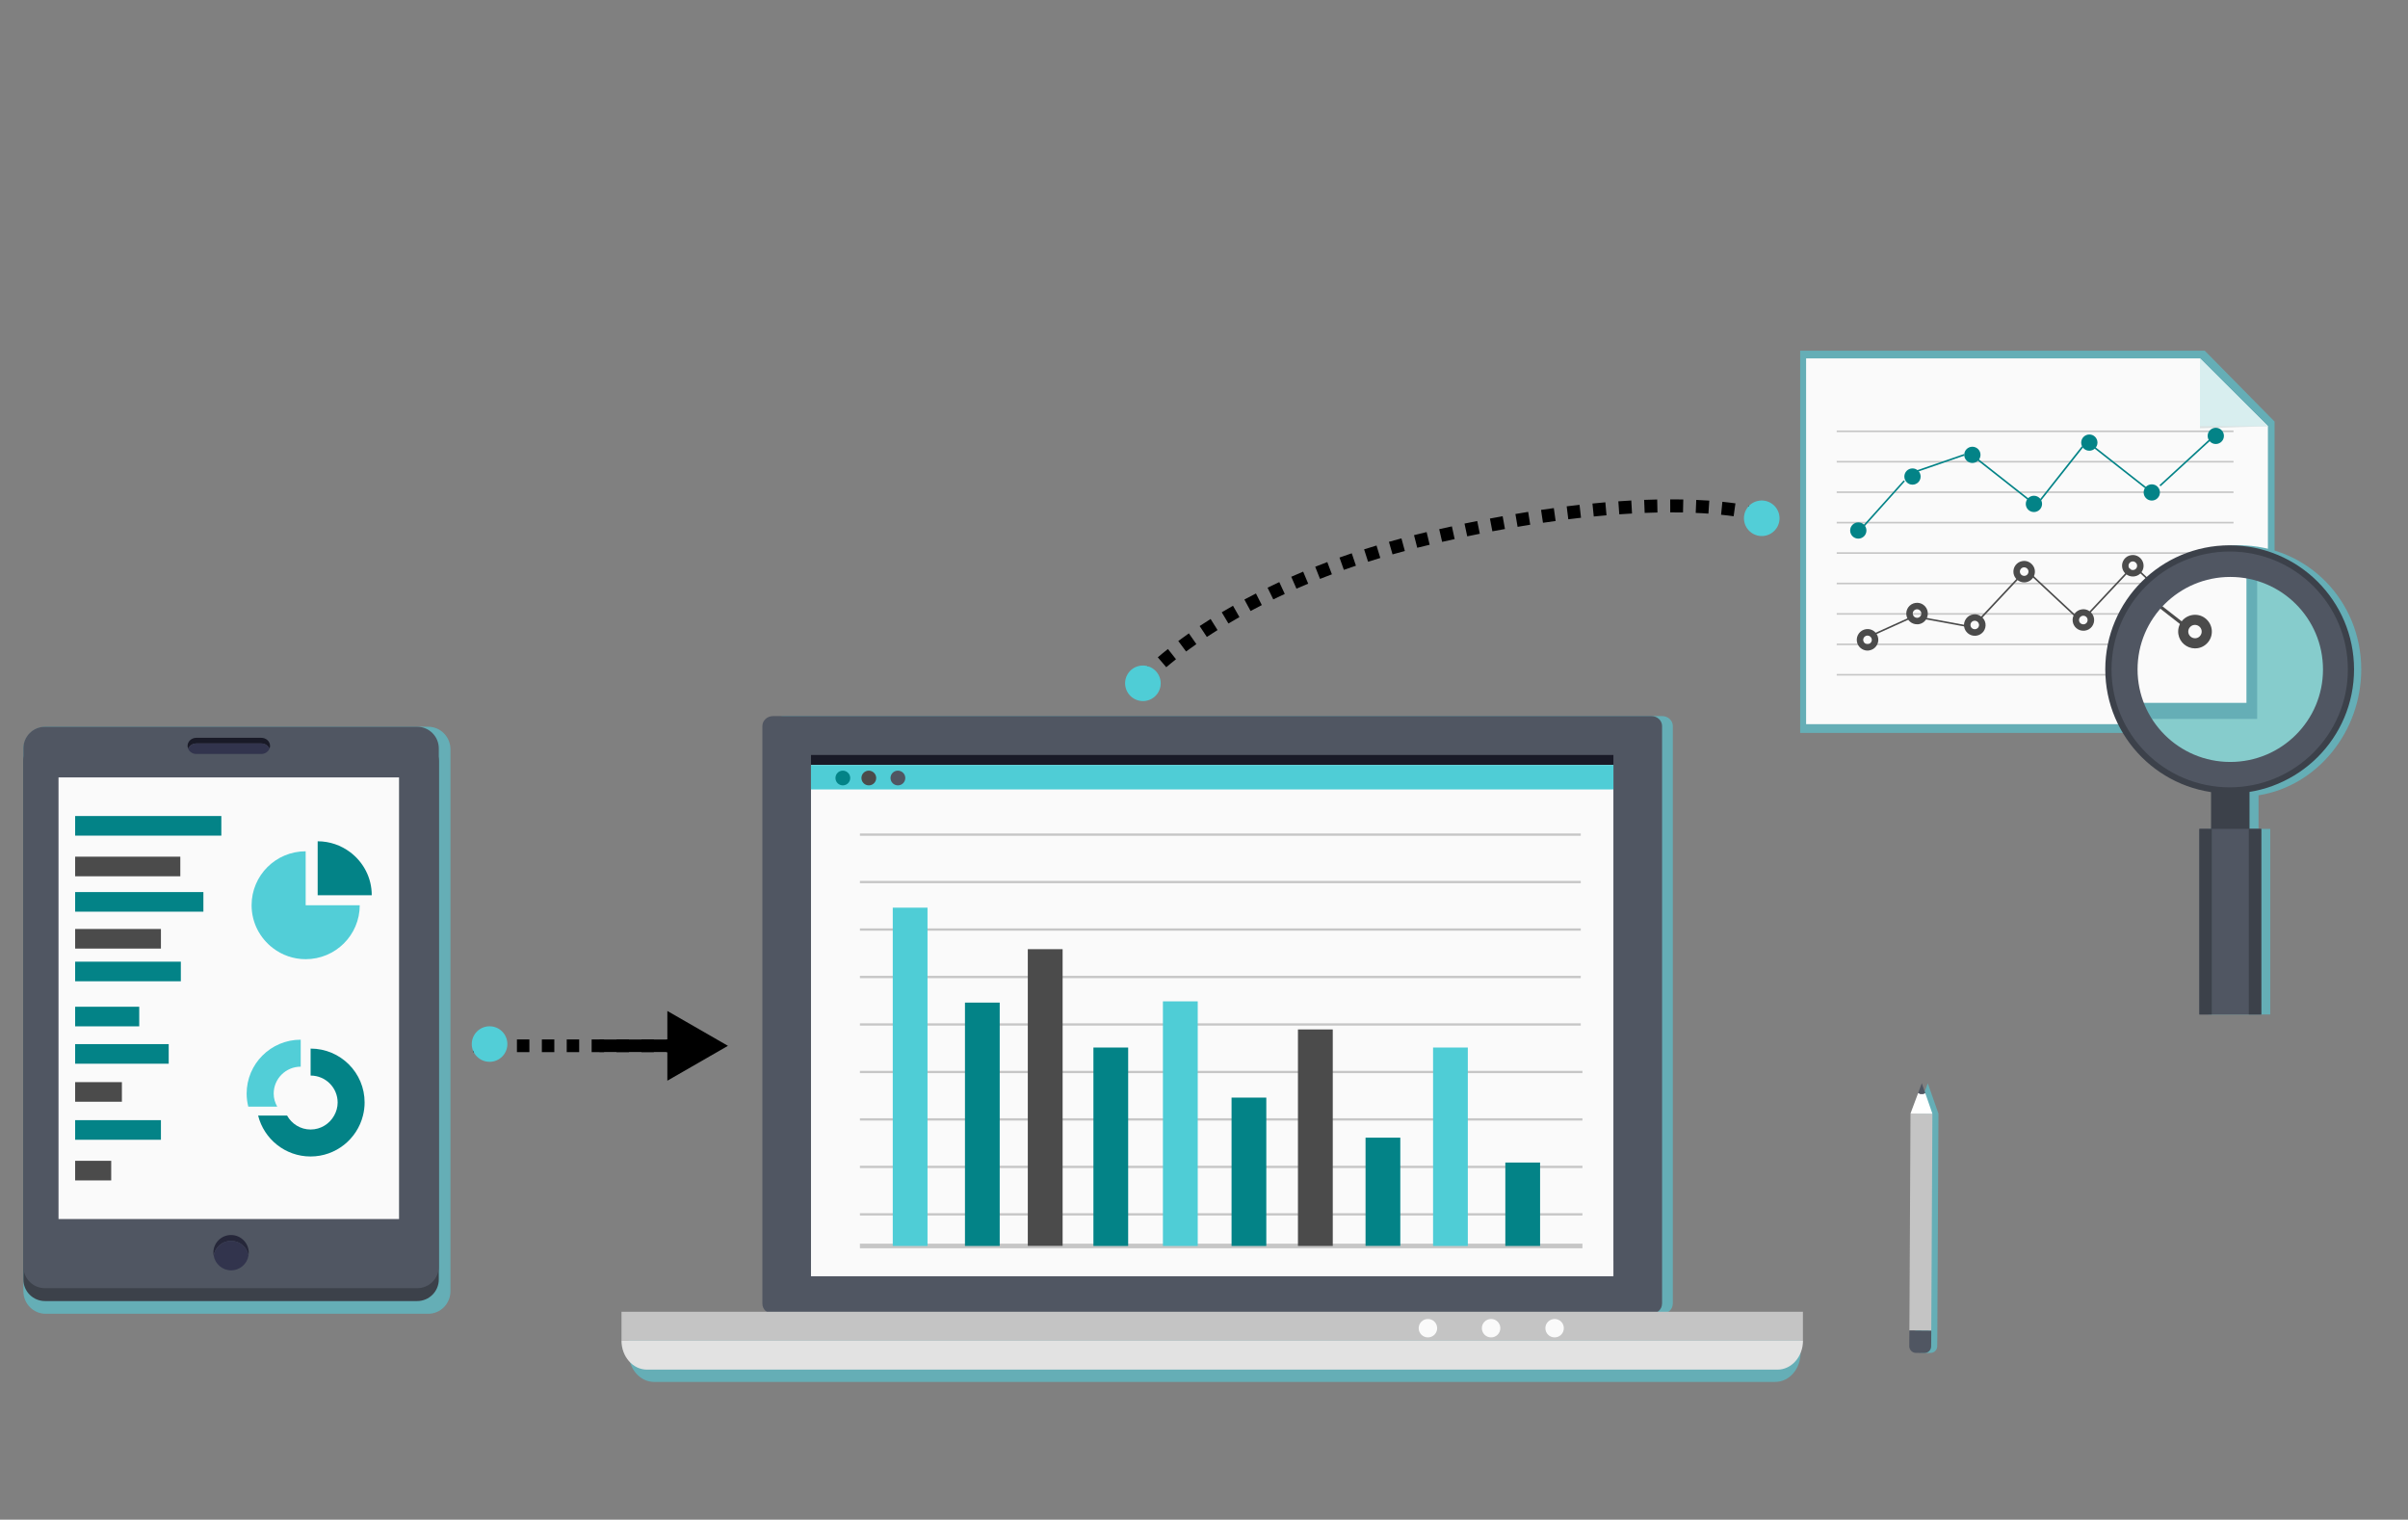 <svg width="309" height="195" viewBox="0 0 309 195" fill="none" xmlns="http://www.w3.org/2000/svg">
<rect x="0" y="0" width="309" height="195" fill="#808080" stroke="none"/>
<g clip-path="url(#clip0)">
<path d="M54.954 168.578C56.528 168.578 57.805 167.278 57.805 165.682V96.158C57.805 94.554 56.528 93.254 54.954 93.254H5.852C4.278 93.254 3 94.554 3 96.158V165.682C3 167.278 4.278 168.578 5.852 168.578H54.954Z" fill="#65AEB6"/>
<path d="M53.532 166.948C55.064 166.948 56.308 165.708 56.308 164.18V97.686C56.308 96.158 55.064 94.908 53.532 94.908H5.775C4.244 94.908 3 96.149 3 97.686V164.18C3 165.708 4.244 166.948 5.775 166.948H53.532Z" fill="#3C414A"/>
<path d="M53.532 165.294C55.072 165.294 56.308 164.053 56.308 162.525V96.031C56.308 94.503 55.064 93.254 53.532 93.254H5.775C4.244 93.254 3 94.495 3 96.031V162.525C3 164.062 4.244 165.294 5.775 165.294H53.532Z" fill="#505662"/>
<path d="M33.529 95.398H25.195C24.712 95.398 24.306 95.676 24.145 96.073C24.103 95.963 24.069 95.837 24.069 95.71C24.069 95.136 24.577 94.672 25.195 94.672H33.529C34.147 94.672 34.655 95.136 34.655 95.71C34.655 95.837 34.629 95.963 34.579 96.073C34.418 95.676 34.003 95.398 33.529 95.398Z" fill="#191A27"/>
<path d="M33.529 96.749H25.195C24.712 96.749 24.306 96.471 24.145 96.074C24.306 95.686 24.712 95.398 25.195 95.398H33.529C34.012 95.398 34.418 95.677 34.579 96.074C34.418 96.462 34.003 96.749 33.529 96.749Z" fill="#32344D"/>
<path d="M7.51 99.754V99.838V143.945V156.422H51.205V99.754H7.51Z" fill="#FAFAFA"/>
<path d="M29.654 159.224C30.779 159.224 31.71 160.043 31.888 161.115C31.905 160.988 31.922 160.87 31.922 160.743C31.922 159.494 30.906 158.473 29.646 158.473C28.393 158.473 27.378 159.486 27.378 160.743C27.378 160.87 27.395 160.997 27.412 161.115C27.606 160.034 28.529 159.224 29.654 159.224Z" fill="#26273A"/>
<path d="M29.654 163.006C30.779 163.006 31.71 162.188 31.888 161.116C31.71 160.043 30.779 159.225 29.654 159.225C28.528 159.225 27.606 160.043 27.42 161.116C27.606 162.179 28.528 163.006 29.654 163.006Z" fill="#32344D"/>
<path d="M23.206 123.398H9.643V125.914H23.206V123.398Z" fill="#038387"/>
<path d="M28.402 104.709H9.643V107.225H28.402V104.709Z" fill="#038387"/>
<path d="M26.1 114.467H9.643V116.982H26.1V114.467Z" fill="#038387"/>
<path d="M21.649 133.977H9.643V136.492H21.649V133.977Z" fill="#038387"/>
<path d="M20.651 143.734H9.643V146.25H20.651V143.734Z" fill="#038387"/>
<path d="M23.139 109.926H9.643V112.441H23.139V109.926Z" fill="#4B4B4B"/>
<path d="M20.651 119.203H9.643V121.719H20.651V119.203Z" fill="#4B4B4B"/>
<path d="M17.867 129.182H9.643V131.697H17.867V129.182Z" fill="#038387"/>
<path d="M15.642 138.855H9.643V141.371H15.642V138.855Z" fill="#4B4B4B"/>
<path d="M14.271 148.951H9.643V151.467H14.271V148.951Z" fill="#4B4B4B"/>
<path d="M39.182 116.157H39.224V116.105L39.182 116.157Z" fill="#E30613"/>
<path d="M39.224 116.156H39.181L39.224 116.106V109.234C35.391 109.234 32.285 112.332 32.285 116.156C32.285 118.402 33.36 120.386 35.018 121.652C36.186 122.547 37.641 123.079 39.224 123.079C43.057 123.079 46.162 119.98 46.162 116.156H39.224Z" fill="#52CED7"/>
<path d="M44.927 109.344C43.767 108.475 42.329 107.951 40.764 107.951V114.823V114.873H47.702C47.711 112.611 46.611 110.61 44.927 109.344Z" fill="#038387"/>
<path d="M39.858 134.551V138.012C41.779 138.012 43.328 139.565 43.328 141.473C43.328 142.081 43.158 142.646 42.879 143.144C42.287 144.208 41.161 144.934 39.858 144.934C38.555 144.934 37.43 144.208 36.838 143.144H33.123C33.876 146.158 36.601 148.395 39.85 148.395C43.099 148.395 45.824 146.158 46.577 143.144C46.712 142.604 46.788 142.047 46.788 141.473C46.797 137.649 43.691 134.551 39.858 134.551Z" fill="#038387"/>
<path d="M35.12 140.332C35.12 138.416 36.676 136.871 38.589 136.871V133.41C34.756 133.41 31.65 136.508 31.65 140.332C31.65 140.906 31.727 141.472 31.862 142.004H35.577C35.297 141.514 35.12 140.948 35.12 140.332Z" fill="#52CED7"/>
<path d="M247.826 140.275L247.377 139L246.912 140.249L245.93 142.875L245.787 170.715L245.778 171.779V171.787L245.77 172.724C245.761 173.197 246.15 173.585 246.624 173.594L247.716 173.602C248.19 173.61 248.579 173.231 248.587 172.758L248.596 171.88L248.604 170.749L248.748 142.9L247.826 140.275Z" fill="#65AEB6"/>
<path d="M247.039 142.892H246.1L245.16 142.875L245.017 170.724L245.956 170.732L246.895 170.741L247.826 170.749L247.97 142.909L247.039 142.892Z" fill="#C4C4C4"/>
<path d="M247.826 170.748L245.017 170.723L245.008 171.786V171.795L245 172.732C245 173.204 245.381 173.593 245.855 173.601L246.946 173.61C247.42 173.618 247.809 173.238 247.809 172.766L247.818 171.888L247.826 170.748Z" fill="#505662"/>
<path d="M247.057 140.275L246.76 140.377H246.43L246.143 140.25L245.161 142.875L246.1 142.892H247.04L247.97 142.909L247.057 140.275Z" fill="white"/>
<path d="M246.608 139L246.143 140.249L246.43 140.376H246.76L247.056 140.275L246.608 139Z" fill="#505662"/>
<path d="M214.653 167.295C214.653 168.004 214.043 168.57 213.29 168.57H100.574C99.821 168.57 99.212 168.004 99.212 167.295V93.161C99.212 92.461 99.821 91.887 100.574 91.887H213.299C214.052 91.887 214.661 92.461 214.661 93.161V167.295H214.653Z" fill="#65AEB6"/>
<path d="M213.273 167.295C213.273 168.004 212.664 168.57 211.91 168.57H99.194C98.441 168.57 97.832 168.004 97.832 167.295V93.161C97.832 92.461 98.441 91.887 99.194 91.887H211.919C212.672 91.887 213.281 92.461 213.281 93.161V167.295H213.273Z" fill="#505662"/>
<path d="M207.037 96.875H104.068V161.748H207.037V96.875Z" fill="#191A27"/>
<path d="M207.037 98.158H104.068V163.766H207.037V98.158Z" fill="#FAFAFA"/>
<path d="M207.037 98.158H104.068V101.298H207.037V98.158Z" fill="#4FCDD6"/>
<path d="M155.861 169.895H80.681C80.681 169.895 80.681 171.558 80.681 173.609C80.681 175.66 82.136 177.323 83.93 177.323H155.87H227.801C229.595 177.323 231.051 175.66 231.051 173.609C231.051 171.558 231.051 169.895 231.051 169.895H155.861Z" fill="#65AEB6"/>
<path d="M203.06 159.58H110.347V160.171H203.06V159.58Z" fill="#C6C6C6"/>
<path d="M109.103 99.83C109.103 100.354 108.68 100.776 108.156 100.776C107.631 100.776 107.208 100.354 107.208 99.83C107.208 99.307 107.631 98.885 108.156 98.885C108.68 98.893 109.103 99.315 109.103 99.83Z" fill="#038387"/>
<path d="M112.437 99.83C112.437 100.354 112.014 100.776 111.49 100.776C110.965 100.776 110.542 100.354 110.542 99.83C110.542 99.307 110.965 98.885 111.49 98.885C112.014 98.893 112.437 99.315 112.437 99.83Z" fill="#4B4B4B"/>
<path d="M116.169 99.83C116.169 100.354 115.746 100.776 115.221 100.776C114.697 100.776 114.273 100.354 114.273 99.83C114.273 99.307 114.697 98.885 115.221 98.885C115.754 98.893 116.169 99.315 116.169 99.83Z" fill="#505662"/>
<path d="M231.355 168.316H155.557H79.75C79.75 168.316 79.75 169.979 79.75 172.031H231.355C231.355 169.979 231.355 168.316 231.355 168.316Z" fill="#C4C4C4"/>
<path d="M79.75 172.031C79.75 174.083 81.214 175.746 83.025 175.746H155.557H228.089C229.9 175.746 231.364 174.083 231.364 172.031H79.75Z" fill="#E2E2E2"/>
<path d="M202.848 106.947H110.347V107.243H202.848V106.947Z" fill="#C6C6C6"/>
<path d="M202.848 113.033H110.347V113.329H202.848V113.033Z" fill="#C6C6C6"/>
<path d="M202.848 119.127H110.347V119.422H202.848V119.127Z" fill="#C6C6C6"/>
<path d="M202.848 125.215H110.347V125.51H202.848V125.215Z" fill="#C6C6C6"/>
<path d="M202.848 131.309H110.347V131.604H202.848V131.309Z" fill="#C6C6C6"/>
<path d="M203.06 137.404H110.347V137.7H203.06V137.404Z" fill="#C6C6C6"/>
<path d="M203.06 143.49H110.347V143.786H203.06V143.49Z" fill="#C6C6C6"/>
<path d="M203.06 149.584H110.347V149.879H203.06V149.584Z" fill="#C6C6C6"/>
<path d="M203.06 155.672H110.347V155.967H203.06V155.672Z" fill="#C6C6C6"/>
<path d="M119.02 116.469H114.561V159.875H119.02V116.469Z" fill="#4FCDD6"/>
<path d="M136.357 121.795H131.89V159.866H136.357V121.795Z" fill="#4B4B4B"/>
<path d="M153.695 128.49H149.228V159.876H153.695V128.49Z" fill="#4FCDD6"/>
<path d="M171.024 132.094H166.557V159.875H171.024V132.094Z" fill="#4B4B4B"/>
<path d="M188.354 134.416H183.895V159.876H188.354V134.416Z" fill="#4FCDD6"/>
<path d="M128.285 128.65H123.826V159.876H128.285V128.65Z" fill="#038387"/>
<path d="M144.769 134.416H140.31V159.876H144.769V134.416Z" fill="#038387"/>
<path d="M162.495 140.84H158.036V159.876H162.495V140.84Z" fill="#038387"/>
<path d="M179.69 145.98H175.23V159.867H179.69V145.98Z" fill="#038387"/>
<path d="M197.627 149.172H193.168V159.876H197.627V149.172Z" fill="#038387"/>
<path d="M184.419 170.428C184.419 171.086 183.886 171.61 183.234 171.61C182.574 171.61 182.05 171.078 182.05 170.428C182.05 169.778 182.574 169.246 183.234 169.246C183.886 169.246 184.419 169.769 184.419 170.428Z" fill="#FAFAFA"/>
<path d="M192.525 170.428C192.525 171.086 191.992 171.61 191.341 171.61C190.681 171.61 190.156 171.078 190.156 170.428C190.156 169.778 190.681 169.246 191.341 169.246C191.992 169.246 192.525 169.769 192.525 170.428Z" fill="#FAFAFA"/>
<path d="M200.674 170.428C200.674 171.086 200.149 171.61 199.489 171.61C198.838 171.61 198.305 171.078 198.305 170.428C198.305 169.778 198.838 169.246 199.489 169.246C200.149 169.246 200.674 169.769 200.674 170.428Z" fill="#FAFAFA"/>
<path d="M282.918 45H231V94.04H291.878V54.092L282.918 45Z" fill="#65AEB6"/>
<path d="M282.303 45.988H231.764V92.925H291.024V54.689L282.303 45.988Z" fill="#FAFAFA"/>
<path d="M282.302 54.953L291.023 54.688L282.302 46.252V54.953Z" fill="#DAE1E1"/>
<path d="M286.608 55.238H235.69V55.445H286.608V55.238Z" fill="#C6C6C6"/>
<path d="M286.608 59.143H235.69V59.35H286.608V59.143Z" fill="#C6C6C6"/>
<path d="M286.608 63.055H235.69V63.262H286.608V63.055Z" fill="#C6C6C6"/>
<path d="M286.608 66.959H235.69V67.166H286.608V66.959Z" fill="#C6C6C6"/>
<path d="M286.608 70.863H235.69V71.07H286.608V70.863Z" fill="#C6C6C6"/>
<path d="M286.945 74.768H235.69V74.975H286.945V74.768Z" fill="#C6C6C6"/>
<path d="M286.945 78.672H235.69V78.879H286.945V78.672Z" fill="#C6C6C6"/>
<path d="M286.945 82.576H235.69V82.783H286.945V82.576Z" fill="#C6C6C6"/>
<path d="M284.548 86.478H235.69V86.686H284.548V86.478Z" fill="#C6C6C6"/>
<path d="M239.505 68.071C239.505 68.65 239.04 69.114 238.461 69.114C237.881 69.114 237.416 68.65 237.416 68.071C237.416 67.493 237.881 67.029 238.461 67.029C239.04 67.022 239.505 67.493 239.505 68.071Z" fill="#038387"/>
<path d="M246.459 61.148C246.459 61.726 245.994 62.19 245.415 62.19C244.835 62.19 244.37 61.718 244.37 61.148C244.37 60.569 244.842 60.105 245.415 60.105C245.994 60.105 246.459 60.569 246.459 61.148Z" fill="#038387"/>
<path d="M253.098 59.406C253.675 59.406 254.143 58.94 254.143 58.364C254.143 57.789 253.675 57.322 253.098 57.322C252.521 57.322 252.054 57.789 252.054 58.364C252.054 58.94 252.521 59.406 253.098 59.406Z" fill="#038387"/>
<path d="M262.042 64.66C262.042 65.239 261.57 65.703 260.998 65.703C260.418 65.703 259.953 65.239 259.953 64.66C259.953 64.082 260.425 63.611 260.998 63.611C261.577 63.618 262.042 64.082 262.042 64.66Z" fill="#038387"/>
<path d="M269.153 56.794C269.153 57.372 268.68 57.836 268.108 57.836C267.529 57.836 267.063 57.372 267.063 56.794C267.063 56.216 267.536 55.752 268.108 55.752C268.688 55.745 269.153 56.216 269.153 56.794Z" fill="#038387"/>
<path d="M277.166 63.189C277.166 63.767 276.694 64.231 276.122 64.231C275.542 64.231 275.077 63.76 275.077 63.189C275.077 62.61 275.542 62.147 276.122 62.147C276.701 62.147 277.166 62.61 277.166 63.189Z" fill="#038387"/>
<path d="M285.38 55.931C285.38 56.509 284.908 56.973 284.336 56.973C283.756 56.973 283.291 56.502 283.291 55.931C283.291 55.353 283.763 54.889 284.336 54.889C284.908 54.889 285.38 55.353 285.38 55.931Z" fill="#038387"/>
<path d="M239.119 67.701L238.962 67.565L244.292 61.627L244.442 61.763L239.119 67.701Z" fill="#038387"/>
<path d="M245.994 60.564L245.923 60.364L252.011 58.266L252.083 58.458L245.994 60.564Z" fill="#038387"/>
<path d="M260.418 64.317L253.571 58.928L253.7 58.764L260.547 64.153L260.418 64.317Z" fill="#038387"/>
<path d="M261.927 64.211L261.763 64.083L267.157 57.252L267.322 57.388L261.927 64.211Z" fill="#038387"/>
<path d="M268.832 57.336L268.703 57.498L275.545 62.881L275.674 62.718L268.832 57.336Z" fill="#038387"/>
<path d="M283.519 56.357L277.109 62.248L277.25 62.4L283.659 56.51L283.519 56.357Z" fill="#038387"/>
<path d="M239.648 83.482C238.968 83.482 238.381 82.975 238.281 82.312C238.224 81.948 238.317 81.584 238.532 81.284C238.753 80.984 239.075 80.791 239.44 80.734C240.206 80.613 240.9 81.141 241.014 81.891C241.129 82.64 240.606 83.347 239.855 83.461C239.784 83.475 239.719 83.482 239.648 83.482ZM239.648 81.555C239.619 81.555 239.59 81.555 239.562 81.562C239.419 81.584 239.29 81.662 239.197 81.783C239.111 81.905 239.075 82.047 239.097 82.19C239.14 82.454 239.369 82.654 239.641 82.654C239.648 82.654 239.698 82.654 239.726 82.647C240.027 82.604 240.234 82.319 240.191 82.019C240.149 81.755 239.92 81.555 239.648 81.555Z" fill="#4B4B4B"/>
<path d="M246.001 80.106C245.314 80.106 244.741 79.613 244.634 78.935C244.52 78.186 245.035 77.479 245.793 77.365C246.573 77.243 247.26 77.786 247.367 78.521C247.424 78.885 247.331 79.249 247.117 79.549C246.895 79.849 246.573 80.041 246.208 80.098C246.136 80.106 246.072 80.106 246.001 80.106ZM246.001 78.178C245.972 78.178 245.943 78.178 245.915 78.186C245.614 78.236 245.407 78.514 245.457 78.814C245.5 79.078 245.729 79.278 246.001 79.278C246.029 79.278 246.058 79.278 246.086 79.27C246.23 79.249 246.358 79.171 246.444 79.049C246.53 78.928 246.566 78.785 246.544 78.642C246.501 78.378 246.272 78.178 246.001 78.178Z" fill="#4B4B4B"/>
<path d="M253.405 81.582C252.726 81.582 252.139 81.075 252.039 80.412C251.982 80.047 252.075 79.683 252.297 79.384C252.511 79.084 252.84 78.891 253.205 78.841C253.949 78.72 254.665 79.262 254.779 79.998C254.836 80.362 254.743 80.725 254.529 81.025C254.307 81.318 253.985 81.518 253.62 81.568C253.541 81.575 253.477 81.582 253.405 81.582ZM253.413 79.648C253.384 79.648 253.355 79.648 253.327 79.655C253.177 79.676 253.048 79.755 252.962 79.869C252.876 79.99 252.84 80.133 252.862 80.276C252.905 80.569 253.184 80.775 253.484 80.733C253.634 80.711 253.756 80.633 253.849 80.519C253.935 80.397 253.971 80.254 253.949 80.112C253.913 79.855 253.677 79.648 253.413 79.648Z" fill="#4B4B4B"/>
<path d="M259.745 74.731C259.072 74.731 258.485 74.224 258.378 73.56C258.264 72.803 258.786 72.104 259.537 71.99C260.274 71.868 260.997 72.404 261.111 73.146C261.225 73.903 260.703 74.602 259.952 74.716C259.888 74.724 259.816 74.731 259.745 74.731ZM259.752 72.796C259.723 72.796 259.694 72.796 259.666 72.803C259.365 72.846 259.158 73.132 259.201 73.432C259.244 73.696 259.473 73.896 259.745 73.896C259.773 73.896 259.802 73.888 259.83 73.888C260.131 73.846 260.338 73.56 260.295 73.26C260.252 72.996 260.016 72.796 259.752 72.796Z" fill="#4B4B4B"/>
<path d="M267.343 80.933C266.656 80.933 266.084 80.441 265.977 79.763C265.919 79.399 266.012 79.035 266.227 78.735C266.449 78.435 266.771 78.243 267.136 78.192C267.88 78.064 268.602 78.614 268.71 79.349C268.767 79.713 268.674 80.077 268.459 80.377C268.237 80.676 267.915 80.869 267.551 80.919C267.486 80.926 267.415 80.933 267.343 80.933ZM267.343 79.006C267.314 79.006 267.286 79.006 267.257 79.013C267.107 79.035 266.985 79.113 266.892 79.235C266.806 79.349 266.771 79.499 266.792 79.641C266.835 79.941 267.107 80.141 267.422 80.105C267.565 80.084 267.694 80.005 267.779 79.891C267.865 79.777 267.901 79.627 267.88 79.484C267.851 79.206 267.615 79.006 267.343 79.006Z" fill="#4B4B4B"/>
<path d="M273.688 73.974C273.001 73.974 272.429 73.482 272.321 72.804C272.264 72.44 272.357 72.076 272.572 71.776C272.793 71.476 273.115 71.284 273.48 71.234C274.224 71.105 274.947 71.655 275.054 72.39C275.111 72.754 275.018 73.118 274.804 73.418C274.582 73.717 274.26 73.91 273.895 73.96C273.831 73.967 273.759 73.974 273.688 73.974ZM273.695 72.04C273.666 72.04 273.638 72.04 273.609 72.047C273.459 72.069 273.337 72.147 273.244 72.269C273.158 72.383 273.123 72.533 273.144 72.675C273.187 72.975 273.459 73.175 273.774 73.139C273.917 73.118 274.045 73.039 274.131 72.925C274.217 72.811 274.253 72.661 274.231 72.518C274.196 72.247 273.96 72.04 273.695 72.04Z" fill="#4B4B4B"/>
<path d="M245.156 79.165L240.348 81.342L240.433 81.53L245.241 79.353L245.156 79.165Z" fill="#4B4B4B"/>
<path d="M252.433 80.45L246.573 79.379L246.609 79.172L252.468 80.25L252.433 80.45Z" fill="#4B4B4B"/>
<path d="M253.914 79.756L253.757 79.613L259.259 73.746L259.416 73.882L253.914 79.756Z" fill="#4B4B4B"/>
<path d="M266.405 79.264L260.524 73.782L260.66 73.625L266.548 79.114L266.405 79.264Z" fill="#4B4B4B"/>
<path d="M274.504 73.144L274.362 73.295L280.248 78.783L280.39 78.632L274.504 73.144Z" fill="#4B4B4B"/>
<path d="M267.936 78.965L267.786 78.822L273.288 72.955L273.438 73.098L267.936 78.965Z" fill="#4B4B4B"/>
<path d="M281.079 79.576C280.4 79.576 279.813 79.077 279.713 78.406C279.656 78.042 279.749 77.678 279.963 77.378C280.185 77.085 280.507 76.886 280.872 76.836C281.652 76.722 282.339 77.257 282.446 77.992C282.503 78.356 282.41 78.72 282.195 79.02C281.974 79.32 281.652 79.512 281.287 79.569C281.215 79.569 281.144 79.576 281.079 79.576ZM281.072 77.649C281.044 77.649 281.015 77.649 280.986 77.656C280.843 77.678 280.714 77.756 280.629 77.878C280.543 77.999 280.507 78.142 280.528 78.285C280.571 78.549 280.8 78.749 281.072 78.749C281.101 78.749 281.129 78.749 281.158 78.741C281.301 78.72 281.43 78.641 281.516 78.527C281.602 78.406 281.637 78.263 281.616 78.121C281.58 77.849 281.344 77.649 281.072 77.649Z" fill="#4B4B4B"/>
<path d="M285.772 70.533C277.394 70.533 270.604 77.307 270.604 85.665C270.604 94.016 277.394 100.789 285.772 100.789C294.143 100.789 300.932 94.016 300.932 85.665C300.932 77.307 294.143 70.533 285.772 70.533Z" fill="#86CCCC"/>
<path d="M289.643 74.017C289.271 73.989 288.906 73.975 288.527 73.975C280.149 73.975 273.359 80.748 273.359 89.106C273.359 90.184 273.474 91.233 273.688 92.247H289.643V74.017Z" fill="#65AEB6"/>
<path d="M288.269 71.955C287.897 71.926 287.532 71.912 287.153 71.912C278.775 71.912 271.985 78.686 271.985 87.044C271.985 88.121 272.1 89.171 272.314 90.184H288.269V71.955Z" fill="#FAFAFA"/>
<path d="M281.665 83.197C280.613 83.197 279.69 82.412 279.533 81.37C279.447 80.799 279.583 80.235 279.926 79.771C280.263 79.307 280.771 79.007 281.343 78.914C282.559 78.729 283.625 79.571 283.804 80.72C283.89 81.284 283.754 81.855 283.411 82.319C283.067 82.783 282.566 83.09 281.994 83.175C281.879 83.19 281.772 83.197 281.665 83.197ZM281.665 80.185C281.622 80.185 281.579 80.192 281.536 80.192C281.307 80.228 281.107 80.349 280.971 80.535C280.835 80.72 280.778 80.941 280.813 81.17C280.878 81.584 281.243 81.898 281.665 81.898C281.708 81.898 281.751 81.898 281.801 81.891C282.03 81.855 282.223 81.734 282.359 81.548C282.495 81.362 282.552 81.134 282.516 80.913C282.452 80.499 282.087 80.185 281.665 80.185Z" fill="#4B4B4B"/>
<path d="M275.18 75.996L274.929 76.316L280.218 80.448L280.47 80.127L275.18 75.996Z" fill="#4B4B4B"/>
<path d="M303 85.894C303 77.101 296.103 69.971 287.289 69.971C278.474 69.971 271.327 77.101 271.327 85.894C271.327 93.874 277.222 100.469 284.899 101.626V106.358H283.397V130.176H284.985H289.735H291.324V106.358H289.821V102.054C297.434 100.833 303 93.824 303 85.894ZM299.265 85.894C299.265 92.454 293.112 98.813 286.545 98.813C279.97 98.813 272.901 92.454 272.901 85.894C272.901 79.335 280.335 72.868 286.909 72.868C293.477 72.868 299.265 79.335 299.265 85.894Z" fill="#65AEB6"/>
<path d="M288.663 99.191H283.727V118.577H288.663V99.191Z" fill="#3C414A"/>
<path d="M286.116 69.971C277.302 69.971 270.154 77.101 270.154 85.894C270.154 94.688 277.302 101.818 286.116 101.818C294.93 101.818 302.077 94.688 302.077 85.894C302.077 77.101 294.93 69.971 286.116 69.971ZM286.123 100.662C277.953 100.662 271.32 94.053 271.32 85.902C271.32 77.751 277.945 71.141 286.123 71.141C294.293 71.141 300.918 77.751 300.918 85.902C300.918 94.053 294.293 100.662 286.123 100.662Z" fill="#3C414A"/>
<path d="M286.122 70.769C277.745 70.769 270.955 77.543 270.955 85.901C270.955 94.252 277.745 101.026 286.122 101.026C294.493 101.026 301.283 94.252 301.283 85.901C301.283 77.543 294.493 70.769 286.122 70.769ZM286.194 97.771C279.619 97.771 274.296 92.453 274.296 85.901C274.296 79.342 279.626 74.031 286.194 74.031C292.769 74.031 298.092 79.349 298.092 85.901C298.099 92.453 292.769 97.771 286.194 97.771Z" fill="#505662"/>
<path d="M290.165 106.357H282.23V130.175H290.165V106.357Z" fill="#505662"/>
<path d="M283.819 106.357H282.23V130.175H283.819V106.357Z" fill="#3C414A"/>
<path d="M290.166 106.357H288.57V130.175H290.166V106.357Z" fill="#3C414A"/>
<path d="M282.302 54.689H291.023L282.302 45.988V54.689Z" fill="#D8EEEF"/>
<path d="M85.636 138.671L93.412 134.197L85.636 129.723V138.671Z" fill="black"/>
<path d="M87.623 133.387H76.911V134.991H87.623V133.387Z" fill="black"/>
<path d="M86.321 133.385H85.509V135.014H86.321V133.385Z" fill="black"/>
<path d="M83.909 135.006H82.31V133.377H83.909V135.006ZM80.71 135.006H79.111V133.377H80.71V135.006ZM77.52 135.006H75.921V133.377H77.52V135.006ZM74.322 135.006H72.723V133.377H74.322V135.006ZM71.132 135.006H69.533V133.377H71.132V135.006ZM67.933 135.006H66.334V133.377H67.933V135.006ZM64.735 135.006H63.136V133.377H64.735V135.006Z" fill="black"/>
<path d="M61.537 133.387H60.725V135.016H61.537V133.387Z" fill="black"/>
<path d="M62.823 136.248C61.562 136.248 60.538 135.226 60.538 133.969C60.538 132.711 61.562 131.689 62.823 131.689C64.084 131.689 65.107 132.711 65.107 133.969C65.107 135.226 64.084 136.248 62.823 136.248Z" fill="#52CED7"/>
<path d="M148.448 86.69C148.085 87.028 147.907 87.227 147.892 87.239L146.671 86.095C146.671 86.095 146.879 85.872 147.305 85.476L148.448 86.69Z" fill="black"/>
<path d="M222.695 64.589L222.464 66.243C221.997 66.18 221.458 66.108 220.853 66.051L221.02 64.387C221.643 64.448 222.209 64.522 222.695 64.589ZM219.341 64.237L219.228 65.907C218.723 65.87 218.176 65.835 217.597 65.815L217.668 64.147C218.265 64.171 218.82 64.204 219.341 64.237ZM216.002 64.09L215.967 65.759C215.443 65.752 214.902 65.742 214.329 65.747L214.322 64.08C214.911 64.071 215.469 64.078 216.002 64.09ZM212.655 64.093L212.689 65.762C212.162 65.774 211.618 65.79 211.049 65.812L210.98 64.142C211.565 64.117 212.119 64.107 212.655 64.093ZM209.33 64.221L209.425 65.893C208.894 65.923 208.345 65.958 207.789 65.994L207.669 64.328C208.231 64.281 208.788 64.245 209.33 64.221ZM206.003 64.454L206.15 66.122C205.614 66.171 205.068 66.213 204.517 66.274L204.346 64.612C204.904 64.549 205.457 64.496 206.003 64.454ZM202.69 64.778L202.878 66.437C202.344 66.494 201.804 66.561 201.247 66.632L201.04 64.97C201.599 64.907 202.148 64.837 202.69 64.778ZM199.39 65.196L199.622 66.853C199.091 66.926 198.545 67.004 197.998 67.081L197.75 65.428C198.295 65.342 198.85 65.263 199.39 65.196ZM196.098 65.681L196.362 67.33C195.826 67.414 195.291 67.506 194.741 67.602L194.46 65.956C195.011 65.86 195.562 65.764 196.098 65.681ZM192.823 66.24L193.121 67.881C192.588 67.981 192.054 68.073 191.505 68.177L191.191 66.54C191.74 66.436 192.289 66.332 192.823 66.24ZM189.563 66.856L189.893 68.49C189.362 68.599 188.824 68.709 188.277 68.821L187.928 67.183C188.485 67.077 189.024 66.967 189.563 66.856ZM186.31 67.541L186.666 69.177C186.138 69.293 185.601 69.412 185.056 69.532L184.683 67.9C185.236 67.778 185.773 67.659 186.31 67.541ZM183.068 68.274L183.458 69.903L183.244 69.953C182.775 70.065 182.314 70.174 181.864 70.289L181.449 68.667C181.916 68.547 182.385 68.436 182.854 68.325L183.068 68.274ZM180.275 70.701C179.744 70.844 179.214 70.987 178.693 71.137L178.229 69.526C178.758 69.374 179.289 69.231 179.836 69.084L180.275 70.701ZM177.125 71.595C176.598 71.755 176.071 71.915 175.554 72.081L175.043 70.49C175.568 70.322 176.095 70.162 176.638 69.999L177.125 71.595ZM173.998 72.589C173.475 72.765 172.962 72.947 172.447 73.121L171.886 71.542C172.399 71.36 172.928 71.174 173.46 70.996L173.998 72.589ZM170.914 73.693C170.395 73.886 169.887 74.085 169.386 74.282L168.77 72.724C169.279 72.526 169.796 72.325 170.321 72.122L170.914 73.693ZM167.871 74.893C167.358 75.11 166.862 75.323 166.365 75.537L165.695 74.01C166.198 73.786 166.703 73.571 167.224 73.352L167.871 74.893ZM164.866 76.213C164.365 76.445 163.864 76.677 163.39 76.911L162.656 75.408C163.147 75.17 163.646 74.93 164.163 74.694L164.866 76.213ZM161.921 77.642C161.426 77.898 160.946 78.142 160.477 78.401L159.682 76.93C160.16 76.677 160.653 76.413 161.165 76.152L161.921 77.642ZM159.047 79.183C158.556 79.456 158.092 79.731 157.635 80.005L156.778 78.566C157.242 78.29 157.723 78.011 158.221 77.728L159.047 79.183ZM156.238 80.849C155.761 81.144 155.302 81.444 154.866 81.73L153.94 80.333C154.391 80.035 154.858 79.733 155.349 79.426L156.238 80.849ZM153.521 82.649C153.052 82.977 152.607 83.3 152.2 83.596L151.2 82.252C151.622 81.943 152.072 81.61 152.556 81.27L153.521 82.649ZM150.907 84.589C150.432 84.963 150.02 85.312 149.657 85.615L148.571 84.344C148.945 84.02 149.382 83.665 149.872 83.279L150.907 84.589Z" fill="black"/>
<path d="M225.276 65.076L224.817 66.678C224.798 66.674 224.555 66.601 224.072 66.507L224.402 64.874C224.985 64.988 225.276 65.076 225.276 65.076Z" fill="black"/>
<path d="M148.881 87.152C149.174 88.377 148.417 89.607 147.191 89.898C145.966 90.188 144.733 89.429 144.439 88.205C144.146 86.98 144.903 85.75 146.129 85.46C147.354 85.169 148.588 85.928 148.881 87.152Z" fill="#4FCDD6"/>
<path d="M228.291 65.977C228.584 67.201 227.827 68.431 226.601 68.722C225.376 69.012 224.143 68.254 223.85 67.029C223.556 65.805 224.313 64.574 225.539 64.284C226.764 63.993 227.998 64.752 228.291 65.977Z" fill="#52CED7"/>
</g>
<defs>
<clipPath id="clip0">
<rect width="309" height="195" fill="white"/>
</clipPath>
</defs>
</svg>
